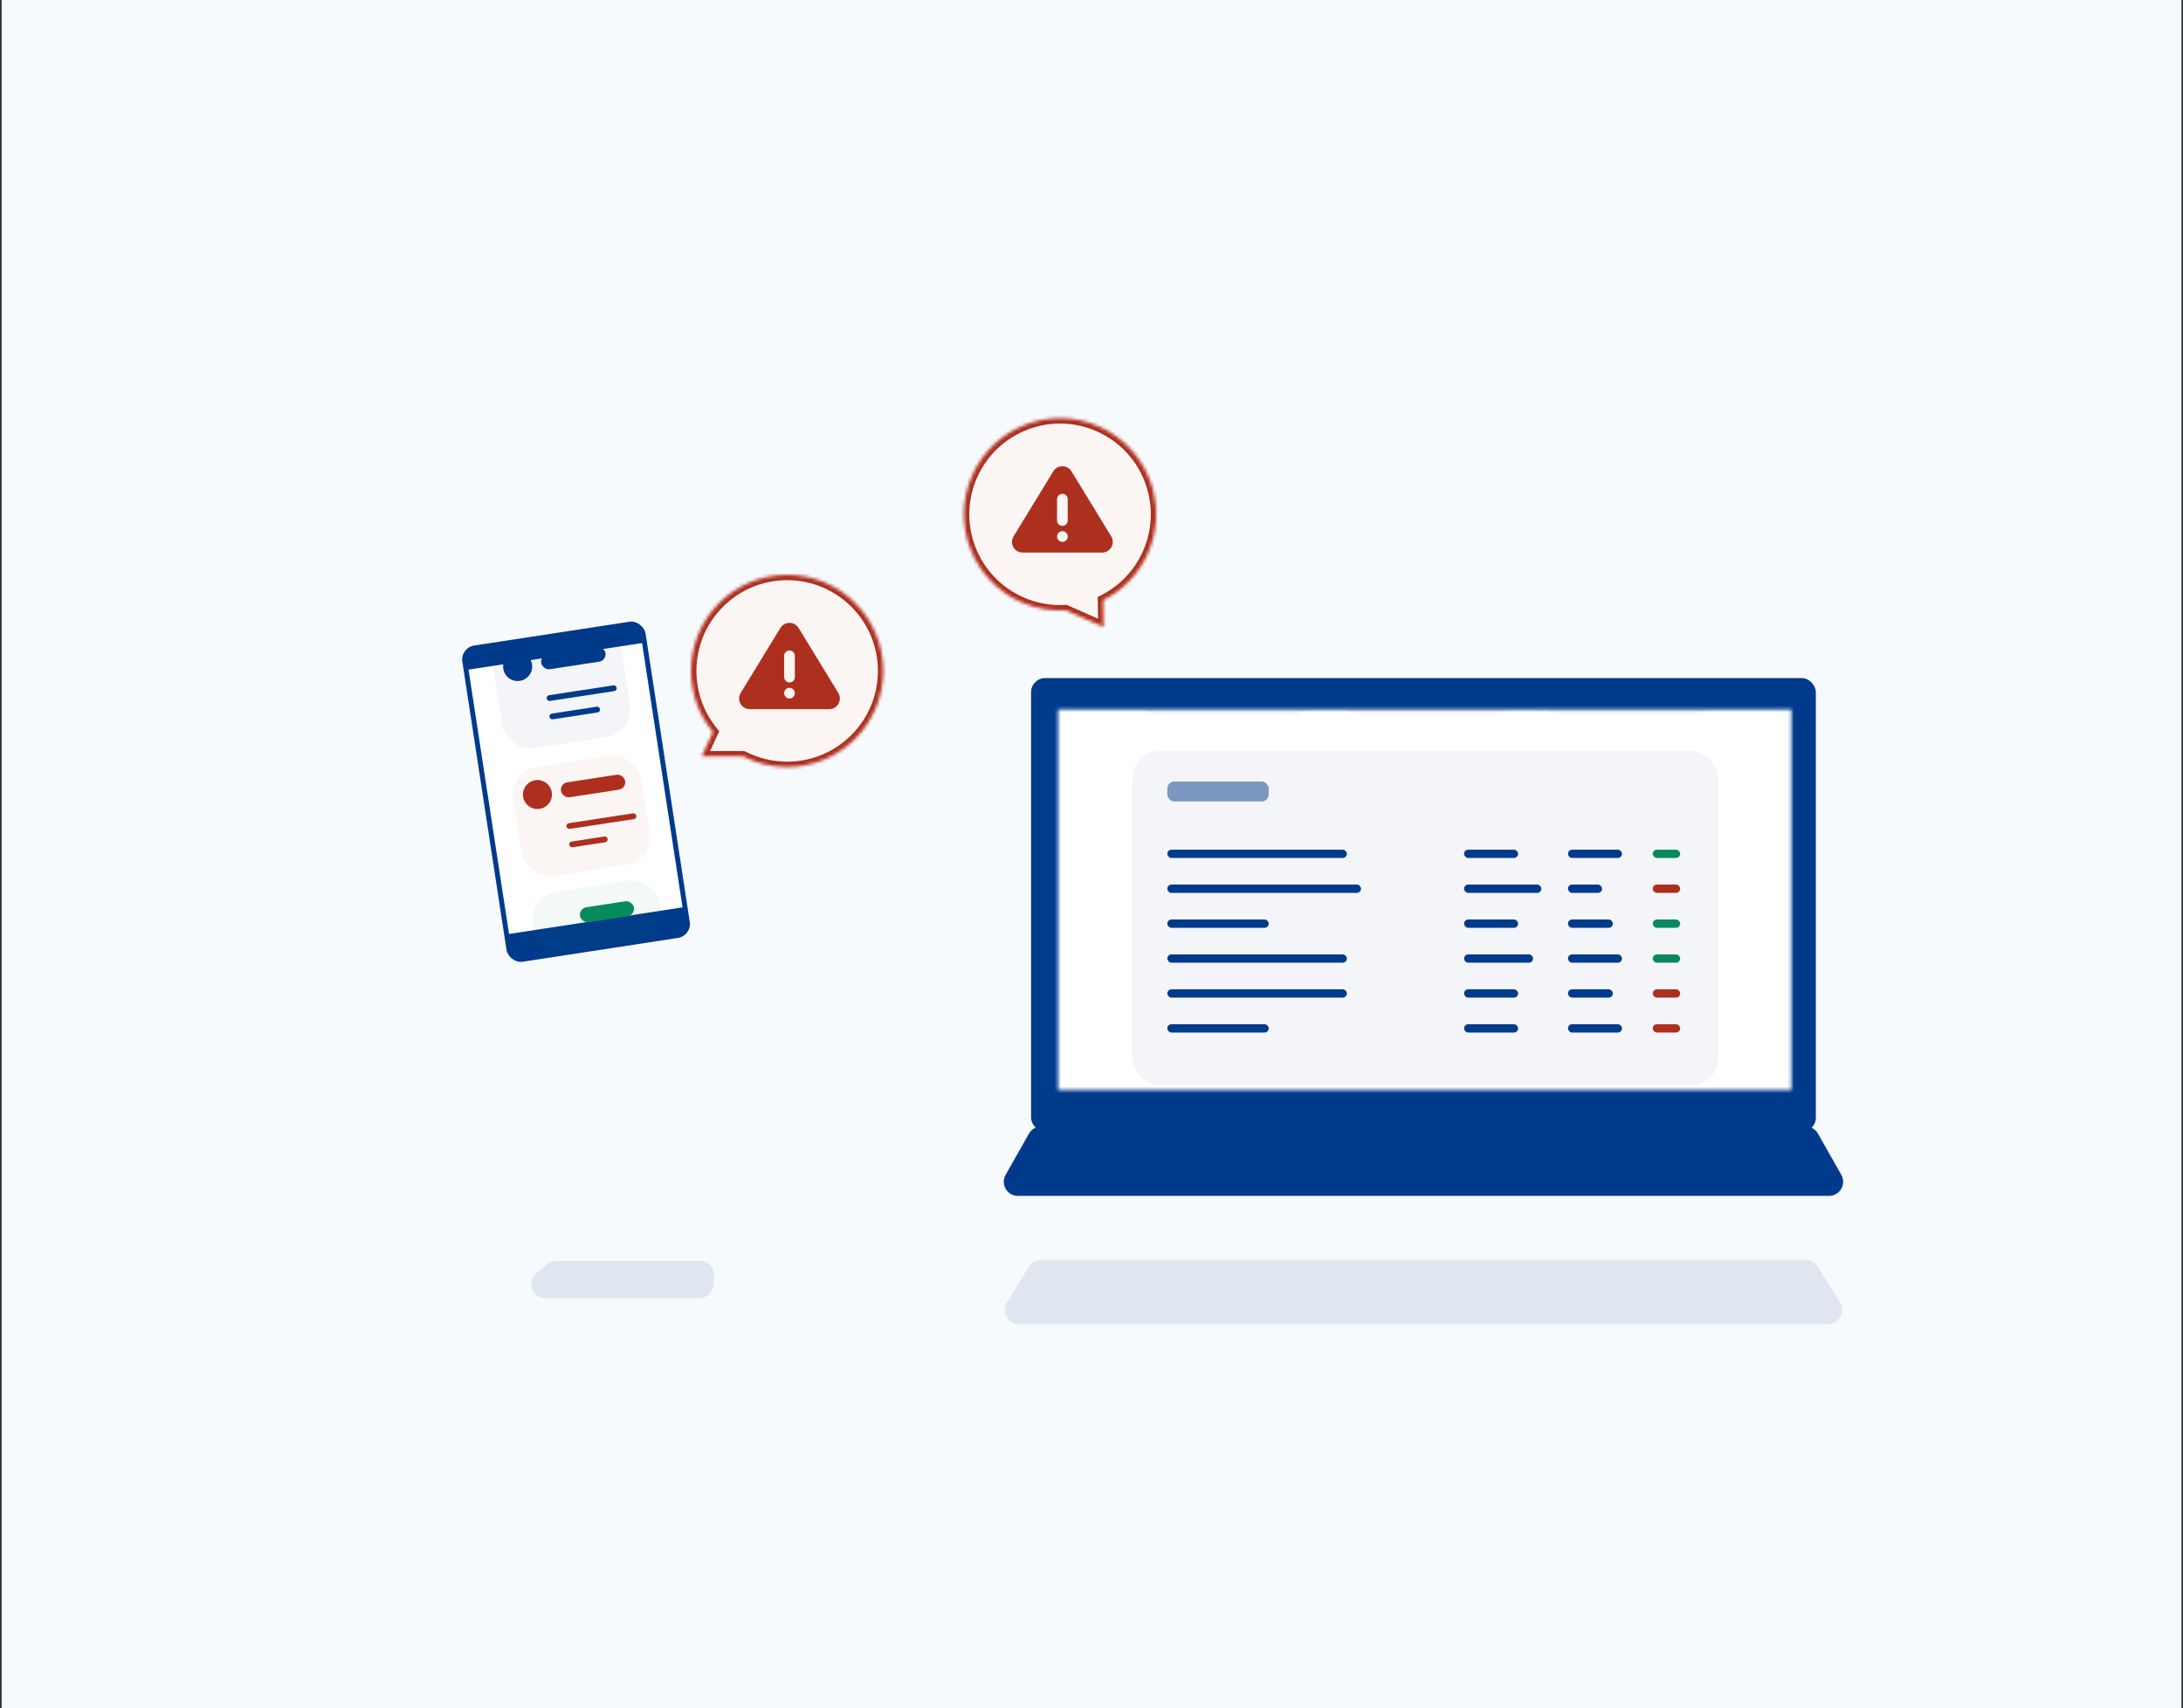 <svg width="676" height="529" viewBox="0 0 676 529" fill="none" xmlns="http://www.w3.org/2000/svg">
<rect x="0" y="0" width="676" height="529" fill="#333333" stroke="none"/>
<rect width="675" height="529" transform="translate(0.517)" fill="#F7FAFC"/>
<rect x="319.289" y="209.966" width="243.016" height="140.519" rx="4.366" fill="#003A8B"/>
<path d="M311.406 363.807C309.759 366.717 311.861 370.324 315.206 370.324H566.388C569.732 370.324 571.835 366.717 570.187 363.807L562.964 351.048C562.189 349.679 560.737 348.833 559.164 348.833H322.429C320.856 348.833 319.405 349.679 318.63 351.048L311.406 363.807Z" fill="#003A8B"/>
<path opacity="0.1" d="M311.795 403.351C310.01 406.26 312.104 410 315.517 410H566.077C569.49 410 571.583 406.26 569.799 403.351L562.987 392.245C562.194 390.951 560.784 390.162 559.266 390.162H322.328C320.809 390.162 319.4 390.951 318.606 392.245L311.795 403.351Z" fill="#003A8B"/>
<path opacity="0.1" d="M166.087 394.291C162.967 396.913 164.821 402 168.896 402H216.575C218.884 402 220.794 400.203 220.934 397.898L221.106 395.059C221.259 392.548 219.263 390.428 216.748 390.428H172.275C171.247 390.428 170.252 390.79 169.466 391.451L166.087 394.291Z" fill="#003A8B"/>
<rect x="142.506" y="200.559" width="57.405" height="99.061" rx="4.366" transform="rotate(-8.712 142.506 200.559)" fill="#003A8B"/>
<rect x="145.09" y="207.358" width="54.357" height="82.805" transform="rotate(-8.712 145.09 207.358)" fill="white"/>
<rect opacity="0.05" x="163.549" y="277.509" width="40.132" height="18.796" rx="8.733" transform="rotate(-8.712 163.549 277.509)" fill="#078A5C"/>
<rect width="16.917" height="4.679" rx="2.34" transform="matrix(0.988 -0.151 0.151 0.988 179.24 281.294)" fill="#078A5C"/>
<rect opacity="0.05" x="151.545" y="199.174" width="40.127" height="34.189" rx="8.733" transform="rotate(-8.712 151.545 199.174)" fill="#003A8B"/>
<rect width="20.154" height="4.679" rx="2.339" transform="matrix(0.988 -0.151 0.151 0.988 167.235 202.959)" fill="#003A8B"/>
<rect width="21.953" height="1.799" rx="0.9" transform="matrix(0.988 -0.151 0.151 0.988 169.143 215.41)" fill="#003A8B"/>
<rect x="170.015" y="221.102" width="15.835" height="1.799" rx="0.9" transform="rotate(-8.712 170.015 221.102)" fill="#003A8B"/>
<ellipse cx="160.296" cy="206.389" rx="4.499" ry="4.499" transform="rotate(-8.712 160.296 206.389)" fill="#003A8B"/>
<rect opacity="0.05" x="157.696" y="238.833" width="40.059" height="34.131" rx="8.733" transform="rotate(-8.712 157.696 238.833)" fill="#AD2F1E"/>
<rect x="173.359" y="242.611" width="20.119" height="4.671" rx="2.335" transform="rotate(-8.712 173.359 242.611)" fill="#AD2F1E"/>
<rect width="21.916" height="1.796" rx="0.898" transform="matrix(0.988 -0.151 0.151 0.988 175.264 255.041)" fill="#AD2F1E"/>
<rect width="12.036" height="1.796" rx="0.898" transform="matrix(0.988 -0.151 0.151 0.988 176.135 260.723)" fill="#AD2F1E"/>
<ellipse rx="4.491" ry="4.491" transform="matrix(0.988 -0.151 0.151 0.988 166.433 246.035)" fill="#AD2F1E"/>
<mask id="mask0" mask-type="alpha" maskUnits="userSpaceOnUse" x="327" y="219" width="228" height="119">
<rect x="327.647" y="219.677" width="227.079" height="117.857" fill="white"/>
</mask>
<g mask="url(#mask0)">
<rect x="320.535" y="119.232" width="241.811" height="231.651" rx="10.916" fill="white"/>
<rect opacity="0.05" x="350.67" y="232.479" width="181.465" height="103.731" rx="8.733" fill="#003A8B"/>
<rect x="361.481" y="242.003" width="31.402" height="6.178" rx="2.183" fill="#7B98C0"/>
<rect x="361.481" y="263.11" width="55.598" height="2.574" rx="1.287" fill="#003A8B"/>
<rect x="361.481" y="273.921" width="59.974" height="2.574" rx="1.287" fill="#003A8B"/>
<rect x="361.481" y="284.731" width="31.402" height="2.574" rx="1.287" fill="#003A8B"/>
<rect x="361.481" y="295.542" width="55.598" height="2.574" rx="1.287" fill="#003A8B"/>
<rect x="361.481" y="306.353" width="55.598" height="2.574" rx="1.287" fill="#003A8B"/>
<rect x="361.481" y="317.164" width="31.402" height="2.574" rx="1.287" fill="#003A8B"/>
<rect x="453.372" y="263.11" width="16.731" height="2.574" rx="1.287" fill="#003A8B"/>
<rect x="453.372" y="273.921" width="23.938" height="2.574" rx="1.287" fill="#003A8B"/>
<rect x="453.372" y="284.731" width="16.731" height="2.574" rx="1.287" fill="#003A8B"/>
<rect x="453.372" y="295.542" width="21.364" height="2.574" rx="1.287" fill="#003A8B"/>
<rect x="453.372" y="306.353" width="16.731" height="2.574" rx="1.287" fill="#003A8B"/>
<rect x="453.372" y="317.164" width="16.731" height="2.574" rx="1.287" fill="#003A8B"/>
<rect x="485.547" y="263.11" width="16.731" height="2.574" rx="1.287" fill="#003A8B"/>
<rect x="485.547" y="273.921" width="10.553" height="2.574" rx="1.287" fill="#003A8B"/>
<rect x="485.547" y="284.731" width="13.899" height="2.574" rx="1.287" fill="#003A8B"/>
<rect x="485.547" y="295.542" width="16.731" height="2.574" rx="1.287" fill="#003A8B"/>
<rect x="485.547" y="306.353" width="13.899" height="2.574" rx="1.287" fill="#003A8B"/>
<rect x="485.547" y="317.164" width="16.731" height="2.574" rx="1.287" fill="#003A8B"/>
<rect x="511.801" y="263.11" width="8.494" height="2.574" rx="1.287" fill="#078A5C"/>
<rect x="511.801" y="273.921" width="8.494" height="2.574" rx="1.287" fill="#AD2F1E"/>
<rect x="511.801" y="284.731" width="8.494" height="2.574" rx="1.287" fill="#078A5C"/>
<rect x="511.801" y="295.542" width="8.494" height="2.574" rx="1.287" fill="#078A5C"/>
<rect x="511.801" y="306.353" width="8.494" height="2.574" rx="1.287" fill="#AD2F1E"/>
<rect x="511.801" y="317.164" width="8.494" height="2.574" rx="1.287" fill="#AD2F1E"/>
<rect opacity="0.05" x="474.736" y="172.506" width="57.4" height="48.906" rx="8.733" fill="#078A5C"/>
<rect opacity="0.05" x="412.703" y="172.506" width="57.4" height="48.906" rx="8.733" fill="#AD2F1E"/>
<rect opacity="0.05" x="350.67" y="172.506" width="57.4" height="48.906" rx="8.733" fill="#003A8B"/>
</g>
<mask id="path-50-inside-1" fill="white">
<path fill-rule="evenodd" clip-rule="evenodd" d="M243.757 237.514C260.191 237.514 273.514 224.191 273.514 207.757C273.514 191.323 260.191 178 243.757 178C227.323 178 214 191.323 214 207.757C214 214.941 216.546 221.53 220.784 226.672L217.306 234.208H230.111C234.198 236.321 238.838 237.514 243.757 237.514Z"/>
</mask>
<path fill-rule="evenodd" clip-rule="evenodd" d="M243.757 237.514C260.191 237.514 273.514 224.191 273.514 207.757C273.514 191.323 260.191 178 243.757 178C227.323 178 214 191.323 214 207.757C214 214.941 216.546 221.53 220.784 226.672L217.306 234.208H230.111C234.198 236.321 238.838 237.514 243.757 237.514Z" fill="#FBF5F4"/>
<path d="M220.784 226.672L222.285 227.365L222.72 226.422L222.06 225.621L220.784 226.672ZM217.306 234.208L215.805 233.515L214.723 235.861H217.306V234.208ZM230.111 234.208L230.87 232.739L230.513 232.555H230.111V234.208ZM271.861 207.757C271.861 223.278 259.278 235.861 243.757 235.861V239.167C261.104 239.167 275.167 225.104 275.167 207.757H271.861ZM243.757 179.653C259.278 179.653 271.861 192.236 271.861 207.757H275.167C275.167 190.41 261.104 176.347 243.757 176.347V179.653ZM215.653 207.757C215.653 192.236 228.236 179.653 243.757 179.653V176.347C226.41 176.347 212.347 190.41 212.347 207.757H215.653ZM222.06 225.621C218.056 220.764 215.653 214.543 215.653 207.757H212.347C212.347 215.339 215.035 222.297 219.509 227.724L222.06 225.621ZM218.807 234.9L222.285 227.365L219.283 225.979L215.805 233.515L218.807 234.9ZM230.111 232.555H217.306V235.861H230.111V232.555ZM243.757 235.861C239.109 235.861 234.728 234.734 230.87 232.739L229.352 235.676C233.668 237.908 238.568 239.167 243.757 239.167V235.861Z" fill="#AD2F1E" mask="url(#path-50-inside-1)"/>
<path fill-rule="evenodd" clip-rule="evenodd" d="M247.301 194.461C246.012 192.351 242.948 192.351 241.658 194.461L229.369 214.571C228.022 216.774 229.608 219.601 232.19 219.601H256.769C259.351 219.601 260.937 216.774 259.59 214.571L247.301 194.461ZM242.826 203.069C242.826 202.156 243.567 201.416 244.48 201.416C245.393 201.416 246.133 202.156 246.133 203.069V209.682C246.133 210.595 245.393 211.335 244.48 211.335C243.567 211.335 242.826 210.595 242.826 209.682V203.069ZM246.133 214.642C246.133 215.555 245.393 216.295 244.48 216.295C243.567 216.295 242.826 215.555 242.826 214.642C242.826 213.729 243.567 212.988 244.48 212.988C245.393 212.988 246.133 213.729 246.133 214.642Z" fill="#AD2F1E"/>
<mask id="path-53-inside-2" fill="white">
<path fill-rule="evenodd" clip-rule="evenodd" d="M316.204 186.467C301.18 179.807 294.399 162.228 301.06 147.204C307.72 132.18 325.299 125.399 340.323 132.06C355.348 138.72 362.128 156.299 355.467 171.323C352.556 177.891 347.558 182.883 341.599 185.866L341.725 194.164L330.019 188.975C325.426 189.25 320.7 188.461 316.204 186.467Z"/>
</mask>
<path fill-rule="evenodd" clip-rule="evenodd" d="M316.204 186.467C301.18 179.807 294.399 162.228 301.06 147.204C307.72 132.18 325.299 125.399 340.323 132.06C355.348 138.72 362.128 156.299 355.467 171.323C352.556 177.891 347.558 182.883 341.599 185.866L341.725 194.164L330.019 188.975C325.426 189.25 320.7 188.461 316.204 186.467Z" fill="#FBF5F4"/>
<path d="M341.599 185.866L339.946 185.891L339.931 184.853L340.859 184.388L341.599 185.866ZM341.725 194.164L343.378 194.139L343.417 196.723L341.055 195.676L341.725 194.164ZM330.019 188.975L329.92 187.325L330.321 187.301L330.689 187.464L330.019 188.975ZM302.571 147.874C296.281 162.063 302.684 178.666 316.874 184.956L315.534 187.979C299.675 180.948 292.518 162.393 299.548 146.534L302.571 147.874ZM339.653 133.571C325.464 127.281 308.862 133.684 302.571 147.874L299.548 146.534C306.579 130.675 325.134 123.518 340.993 130.548L339.653 133.571ZM353.956 170.653C360.246 156.464 353.843 139.861 339.653 133.571L340.993 130.548C356.852 137.579 364.009 156.134 356.979 171.993L353.956 170.653ZM340.859 184.388C346.488 181.57 351.206 176.857 353.956 170.653L356.979 171.993C353.906 178.924 348.629 184.196 342.339 187.344L340.859 184.388ZM340.072 194.189L339.946 185.891L343.252 185.841L343.378 194.139L340.072 194.189ZM330.689 187.464L342.395 192.653L341.055 195.676L329.349 190.486L330.689 187.464ZM316.874 184.956C321.123 186.84 325.584 187.584 329.92 187.325L330.118 190.625C325.267 190.916 320.277 190.082 315.534 187.979L316.874 184.956Z" fill="#AD2F1E" mask="url(#path-53-inside-2)"/>
<path fill-rule="evenodd" clip-rule="evenodd" d="M331.807 145.967C330.518 143.858 327.454 143.858 326.165 145.967L313.875 166.077C312.529 168.281 314.114 171.108 316.697 171.108H341.275C343.857 171.108 345.443 168.281 344.097 166.077L331.807 145.967ZM327.333 154.576C327.333 153.663 328.073 152.923 328.986 152.923C329.899 152.923 330.639 153.663 330.639 154.576V161.189C330.639 162.102 329.899 162.842 328.986 162.842C328.073 162.842 327.333 162.102 327.333 161.189V154.576ZM330.639 166.148C330.639 167.061 329.899 167.802 328.986 167.802C328.073 167.802 327.333 167.061 327.333 166.148C327.333 165.235 328.073 164.495 328.986 164.495C329.899 164.495 330.639 165.235 330.639 166.148Z" fill="#AD2F1E"/>
</svg>
